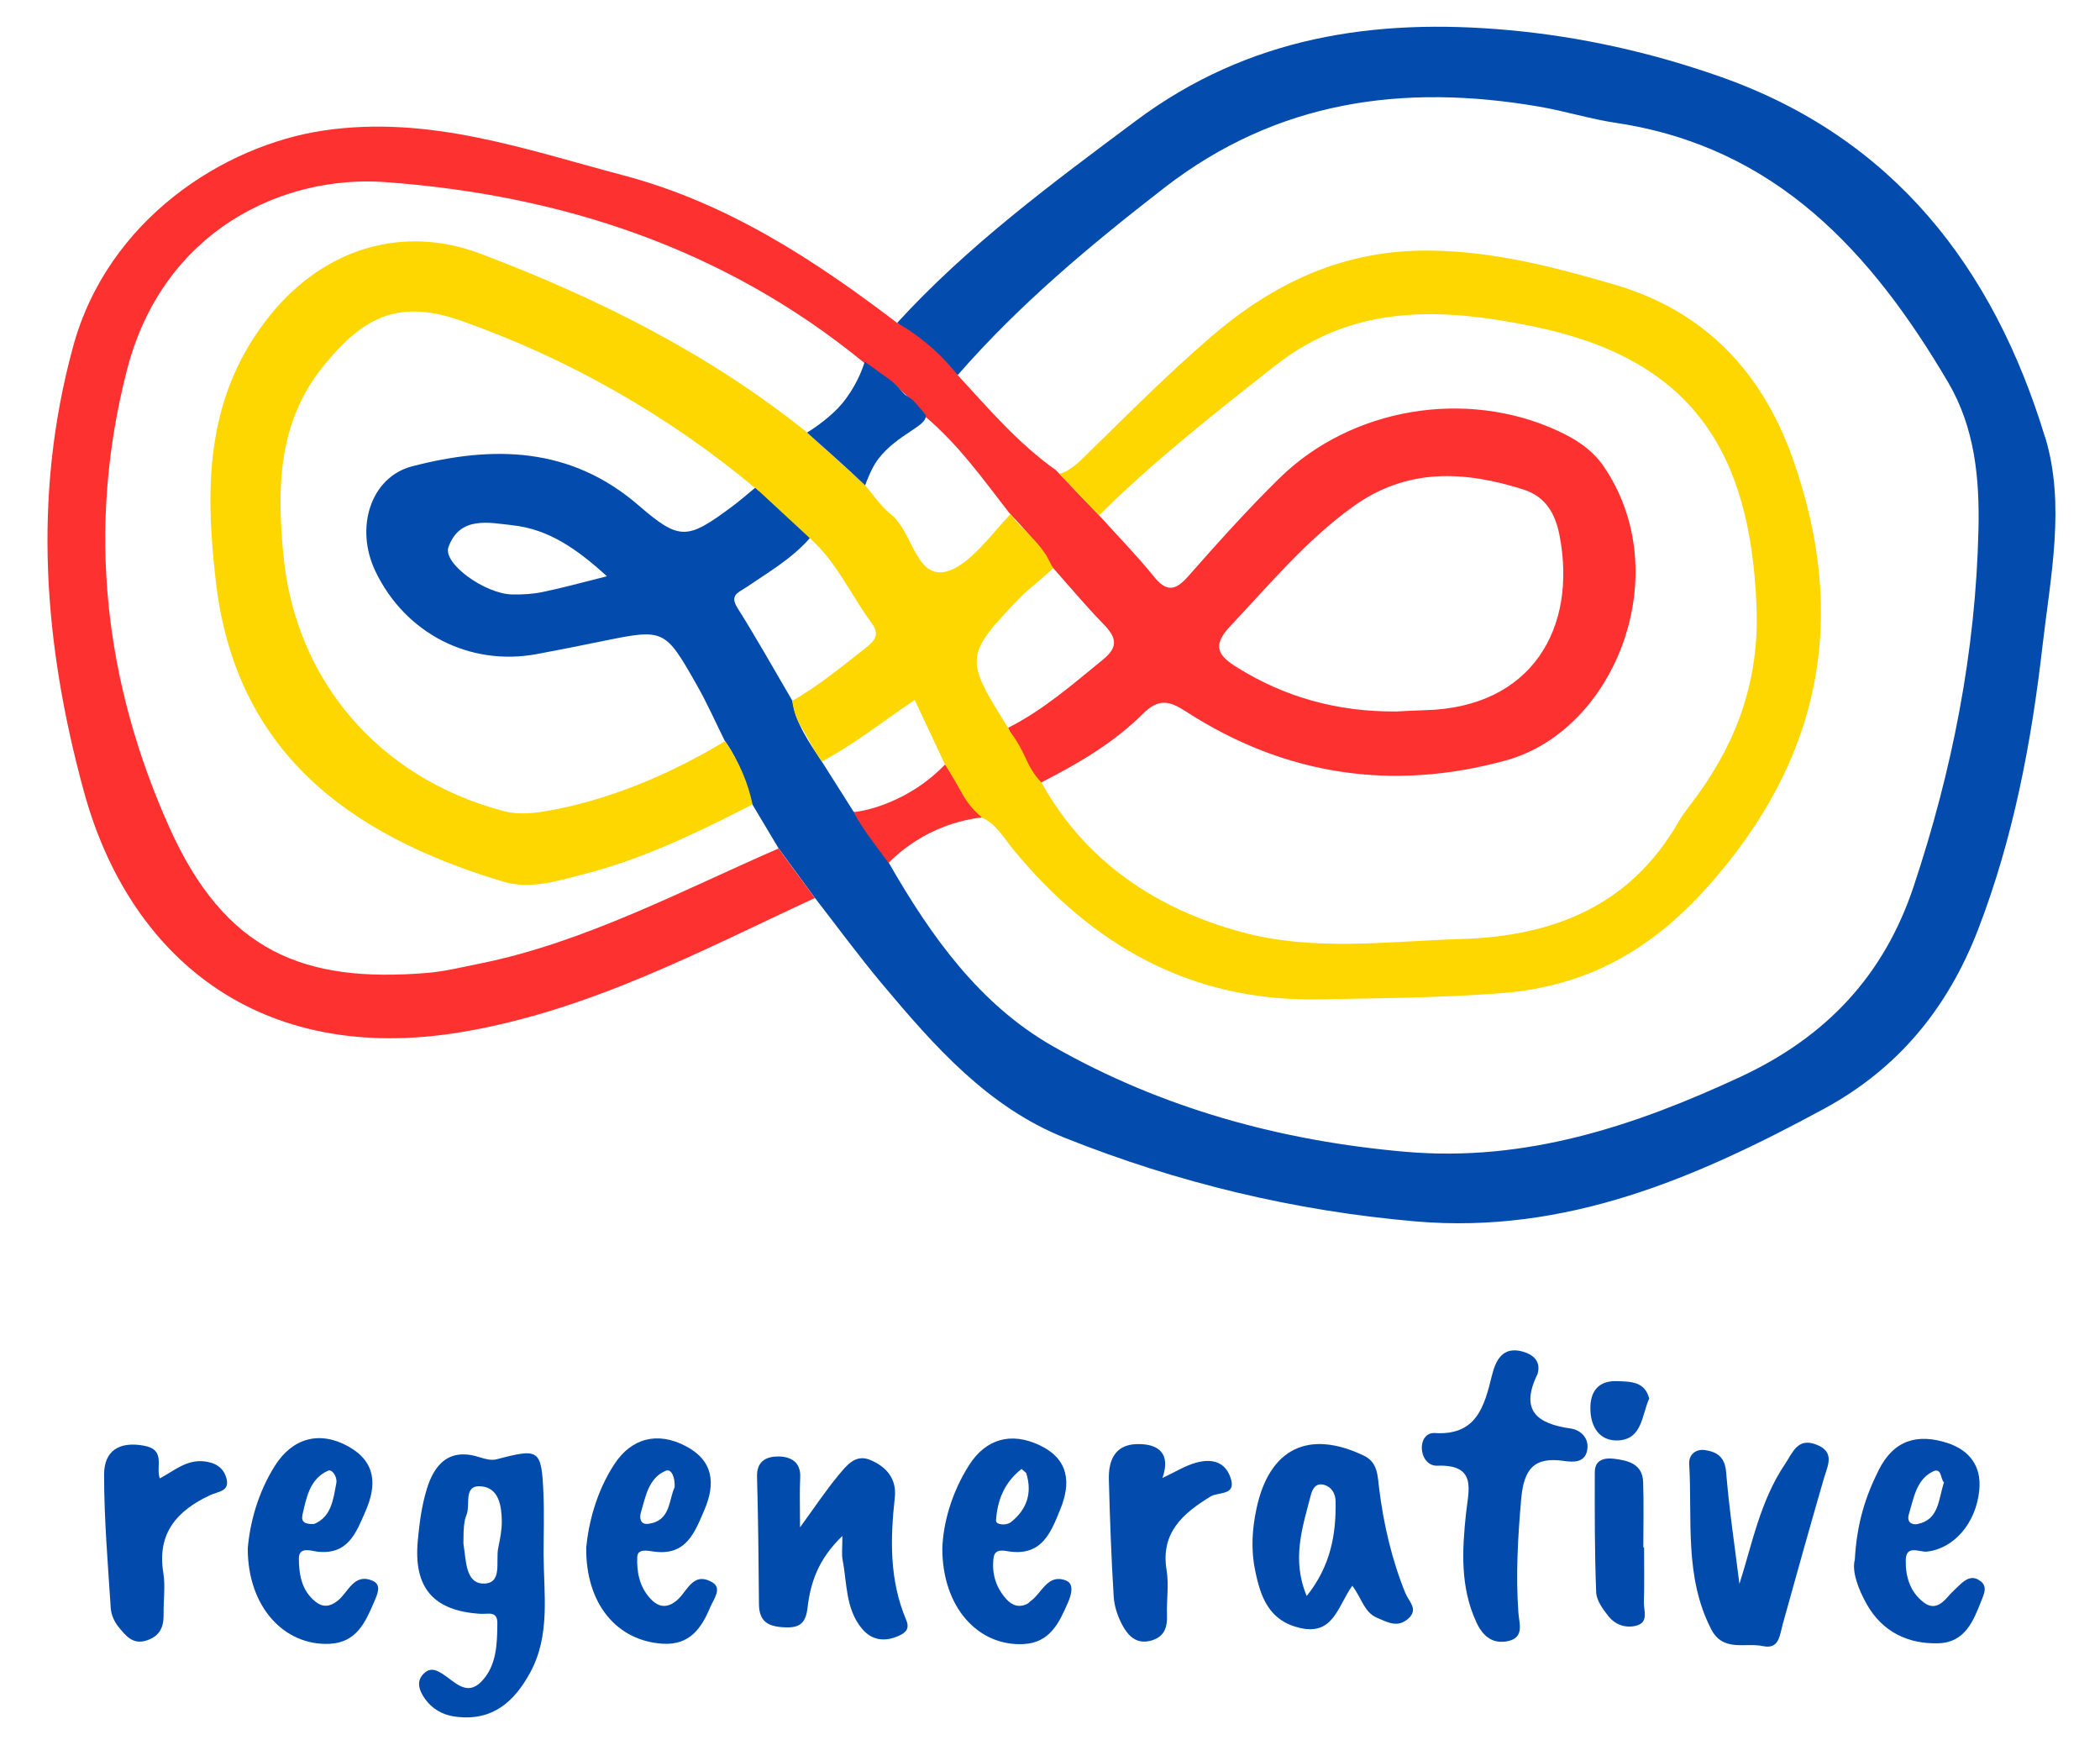 <?xml version="1.0" encoding="UTF-8"?>
<svg id="Capa_1" data-name="Capa 1" xmlns="http://www.w3.org/2000/svg" viewBox="0 0 227.58 189.04">
  <defs>
    <style>
      .cls-1 {
        fill: #fe3131;
      }

      .cls-1, .cls-2, .cls-3, .cls-4, .cls-5, .cls-6, .cls-7 {
        stroke-width: 0px;
      }

      .cls-2 {
        fill: #044dae;
      }

      .cls-3 {
        fill: #024bad;
      }

      .cls-4 {
        fill: #fed600;
      }

      .cls-5 {
        fill: #034bac;
      }

      .cls-6 {
        fill: #034cad;
      }

      .cls-7 {
        fill: #014bad;
      }
    </style>
  </defs>
  <path class="cls-5" d="M221.62,47.36c-5.59-18.38-16.45-32.48-35.25-39.07-7.4-2.6-15.07-4.32-22.91-5.03-14.55-1.32-28.18.74-40.34,9.81-9.1,6.79-18.2,13.5-25.89,21.91l6.56,5.66s0,0,0,0c0,0,0,0,0,0,6.65-7.64,14.36-14.07,22.36-20.27,12.23-9.48,25.91-11.34,40.63-8.82,2.81.48,5.56,1.35,8.38,1.77,17.31,2.6,27.67,14.02,35.97,28.12,2.9,4.93,3.4,10.44,3.28,15.88-.29,13.26-2.84,26.18-7.04,38.77-3.21,9.61-9.45,16.25-18.72,20.57-11.58,5.39-23.37,9.26-36.3,8.14-13.53-1.17-26.48-4.72-38.27-11.45-7.94-4.53-13.2-11.93-17.71-19.78-.83-1.71-1.51-3.56-3.89-5.66-1.14-1.8-2.28-3.6-3.42-5.4-1.35-2.05-2.81-4.06-3.19-6.58,0,0,0,0,0,0,0,0,0,0,0,0-1.97-3.37-3.88-6.77-5.96-10.08-.86-1.37.12-1.65.89-2.17,2.43-1.65,5-3.13,6.97-5.38-1.68-2.14-3.68-3.93-5.92-5.46h0s0,0,0,0c-.86.71-1.7,1.45-2.6,2.11-4.76,3.52-5.59,3.66-10.02-.17-7.4-6.41-15.81-6.53-24.58-4.25-4.48,1.17-6.23,6.66-3.96,11.38,3.23,6.73,10.21,10.31,17.49,8.96,2.32-.43,4.64-.9,6.95-1.37,6.87-1.4,6.9-1.42,10.42,4.79,1.1,1.93,2,3.98,2.99,5.97,1.5,2.07,2.28,4.45,2.97,6.86h0c.95,1.6,1.91,3.19,2.86,4.79,1.31,1.78,2.62,3.57,3.92,5.35,2.44,3.14,4.79,6.35,7.34,9.39,5.62,6.7,11.43,13.31,19.8,16.65,12.19,4.86,24.83,7.9,37.96,9.04,16.33,1.41,30.47-4.72,44.28-12.2,7.99-4.33,13.37-10.84,16.67-19.35,3.85-9.96,5.8-20.29,7.01-30.81.87-7.54,2.51-15.32.28-22.64ZM58.83,64.14c-1.08.23-2.22.29-3.33.27-2.94-.06-7.54-3.36-6.9-5.13,1.23-3.4,4.39-2.65,7-2.36,3.82.43,6.88,2.51,10.17,5.52-2.68.67-4.79,1.26-6.94,1.7Z"/>
  <path class="cls-1" d="M84.63,92.28c-.03-.05-.22-.29-.25-.35-10.37,4.51-21.02,10.17-32.26,12.45-1.95.39-3.9.88-5.87,1.04-13.24,1.08-21.83-2.22-27.91-15.8-7.01-15.66-9.01-32.28-4.59-49.5,3.93-15.29,17.04-21.18,27.97-20.39,19.08,1.38,36.76,7.18,51.85,19.51h0c2.44,1.68,4.86,3.4,6.63,5.84,3.6,3,6.3,6.79,9.14,10.45,1.66,1.78,3.35,3.54,4.52,5.71,0,0,0,0,0,0,1.9,2.13,3.73,4.33,5.72,6.38,1.37,1.4,1.7,2.43-.05,3.85-3.28,2.67-6.46,5.46-10.28,7.39,1,2.09,1.86,4.26,3.54,5.95,0,0,0,0,0,0,0,0,0,0,0,0,4-2.04,7.9-4.31,11.08-7.48,1.73-1.73,2.94-1.35,4.67-.23,10.73,6.94,22.38,8.66,34.63,5.3,11.95-3.27,18.57-20.37,10.58-31.93-1.25-1.8-3.03-2.92-4.97-3.81-9.9-4.55-22.3-2.51-30.11,5.14-3.46,3.39-6.7,7.01-9.91,10.65-1.4,1.59-2.36,1.7-3.73,0-1.79-2.22-3.8-4.27-5.71-6.39-1.63-1.71-3.26-3.42-4.89-5.12-4.07-2.88-7.27-6.64-10.61-10.26-.67-.85-1.52-1.8-2.56-2.76-1.43-1.3-2.84-2.25-4.02-2.92-9.04-6.89-18.47-13.03-29.64-15.99-10.66-2.82-21.09-6.56-32.52-4.87-10.84,1.6-23.4,9.65-27.15,23.39-4.48,16.38-3.16,32.41,1.16,48.22,4.84,17.74,18.8,29.84,41.1,26.05,13.79-2.35,25.76-8.78,38.12-14.5,0,0-1.49-2.03-1.49-2.03,0-.01-2.17-2.96-2.18-2.97ZM133.32,67.85c4.26-4.51,8.21-9.29,13.31-12.96,5.86-4.22,12.07-3.88,18.47-1.85,2.36.75,3.45,2.57,3.91,4.98,1.93,10.02-2.99,18.65-14.6,18.93-1.12.03-2.23.1-3.05.14-6.42.05-12.07-1.53-17.27-4.76-1.96-1.22-2.87-2.26-.77-4.48Z"/>
  <path class="cls-5" d="M103.91,40.69s-.08-.03-.12-.04l.02.02s.07.02.1.02Z"/>
  <path class="cls-4" d="M87.76,58.31c2.91,2.57,4.48,6.21,6.74,9.26.99,1.34.04,2.06-.82,2.74-2.34,1.84-5.2,4.17-7.82,5.62.06.49.19,1.25.57,2.1.21.49.21.34,1.01,1.78.46.83.7,1.3,1.19,2.07.17.27.32.49.42.63,3.31-1.71,6.8-4.47,10.08-6.67,1.14,2.44,2.23,4.76,3.32,7.08h0c.13.33.32.79.57,1.34,1.01,2.22,2,4.35,3.16,4.32.05,0,.11,0,.18-.02,1.58.68,2.37,2.16,3.38,3.4,8.62,10.5,19.36,16.6,33.29,16.32,6.6-.13,13.18-.16,19.78-.68,9.13-.73,16.05-4.61,22.18-11.44,12.39-13.83,15.39-29.21,9.3-46.45-3.29-9.31-9.44-15.96-19.25-18.85-6.6-1.94-13.17-3.64-20.13-3.71-9.25-.1-16.87,3.48-23.72,9.39-4.54,3.91-8.76,8.14-13.03,12.32-.85.83-2.14,2.26-3.38,2.46,1.51,1.55,2.79,3.01,4.37,4.49,5.7-5.71,12.66-11.17,19-16.16,8.6-6.77,18.08-6.33,28.07-4.27,16.92,3.49,23.52,13.28,24.14,30.47.28,7.66-1.97,14.16-6.32,20.2-.73,1.01-1.55,1.97-2.16,3.04-5.22,9.06-13.54,12.35-23.47,12.65-7.95.24-15.94,1.38-23.79-.73-9.25-2.49-16.98-7.62-21.75-16.21-1.8-1.93-1.53-3.06-3.45-5.59.08-.08-.23-.24-.15-.32-4.71-7.5-4.81-7.83,1.28-14.14.94-.98,2.63-2.21,3.57-3.2-.03-.03-.72-1.38-.74-1.4-1.34-1.99-2.41-2.57-3.89-4.44-2.08,2.24-4.6,5.72-7.04,6.24-3.23.69-3.53-4.32-5.88-6.2-1.13-.9-1.96-2.18-2.92-3.29,0,0,0,0,0,0,0,0,0,0,0,0-2.11-1.91-4.23-3.82-6.34-5.73,0,0,0,0,0,0-10.61-8.48-22.59-14.45-35.21-19.23-8.47-3.21-16.93-.54-22.68,6.48-7.14,8.71-7.24,18.62-6.03,29.02,2.11,18.18,14.03,27.39,31.12,32.52,2.98.9,5.93-.08,8.82-.82,6.2-1.59,11.94-4.34,17.61-7.23,0,0,.61-.31.61-.31-.48-2.31-1.38-4.49-2.97-6.86-5.87,3.57-12.83,6.52-19.67,7.63-1.5.24-2.93.33-4.42-.07-13.42-3.58-22.55-14.14-23.8-27.91-.65-7.12-.59-14.13,4.31-20.23,4.45-5.53,8.33-7.3,14.96-4.97,11.55,4.06,22.46,10.26,31.89,18.14.1-.02.29.32.4.32"/>
  <path class="cls-1" d="M106.4,88.57c-.72-.61-1.21-1.19-1.51-1.61-.53-.71-.72-1.19-1.51-2.53-.4-.68-.74-1.23-.97-1.59-.92.96-2.41,2.29-4.54,3.4-1.76.92-3.66,1.56-5.36,1.76.98,1.87,2.54,3.8,3.78,5.5.92-.93,2.41-2.21,4.51-3.26,2.23-1.11,4.26-1.51,5.6-1.67Z"/>
  <path class="cls-5" d="M87.46,46.87c2.01,1.79,4.11,3.65,6.07,5.5,0,0,.21.21.22.22.22-.58.74-1.96,1.43-2.86,2.1-2.72,5.3-3.55,5.14-4.71-.01-.1-.33-.49-1.14-1.4-.48-.55-.92-.67-1.17-.92-.57-.57-.92-1.09-1.68-1.63-1.18-.84-2.03-1.46-2.62-1.88-.3,1.02-1.08,2.9-2.48,4.57-1.12,1.33-2.92,2.61-3.76,3.1Z"/>
  <g>
    <path class="cls-2" d="M178.72,151.54c-.8,1.84-.76,4.36-3.29,4.53-2.05.13-3.06-1.43-3.08-3.42-.02-1.89.86-3.08,2.92-3,1.46.05,3,.04,3.46,1.9Z"/>
    <path class="cls-7" d="M91.29,166.42c-2.64,2.54-3.47,5.11-3.78,7.82-.22,1.85-1.06,2.19-2.73,2.07-1.7-.12-2.51-.75-2.53-2.48-.04-4.61-.08-9.22-.21-13.83-.05-1.75,1.1-2.2,2.34-2.19,1.26.02,2.42.56,2.34,2.26-.08,1.6-.02,3.21-.02,5.42,1.62-2.22,2.82-4.04,4.21-5.7.84-1,1.8-2.29,3.43-1.59,1.74.74,2.86,2.05,2.63,4.08-.5,4.5-.58,8.96,1.23,13.23.41.96-.03,1.38-.77,1.72-1.54.7-2.97.53-4.05-.8-1.76-2.15-1.58-4.9-2.07-7.43-.11-.59-.02-1.22-.02-2.6Z"/>
    <path class="cls-3" d="M166.61,148.91c-1.91,3.92-.04,5.36,3.6,5.87,1.11.16,2.08,1.08,1.78,2.43-.29,1.3-1.52,1.22-2.45,1.09-3.29-.48-4.4.83-4.69,4.16-.36,4.11-.59,8.17-.3,12.27.08,1.16.68,2.68-1.1,3.08-1.69.37-2.77-.52-3.48-2.09-1.73-3.79-1.52-7.74-1.1-11.71.27-2.53,1.25-5.36-3.12-5.2-.99.04-1.73-.92-1.66-2.11.05-.88.61-1.48,1.41-1.43,4.5.29,5.36-2.87,6.18-6.23.4-1.62,1.15-3.2,3.32-2.6,1.15.32,2.04,1.05,1.62,2.46Z"/>
    <path class="cls-7" d="M188.49,171.67c1.41-4.43,2.27-9.06,4.97-13.06.82-1.21,1.33-2.86,3.34-2.1,2.12.8,1.27,2.27.85,3.71-1.52,5.24-2.99,10.5-4.45,15.75-.33,1.18-.37,2.77-2.14,2.39-1.91-.41-4.33.67-5.61-1.82-2.94-5.69-2.04-11.89-2.39-17.92-.06-.99.7-1.65,1.71-1.5,1.28.19,2.15.72,2.29,2.36.33,4.08.95,8.13,1.45,12.19Z"/>
    <path class="cls-3" d="M17.33,160.18c1.51-.8,2.84-2.01,4.7-1.85,1.24.11,2.19.65,2.51,1.85.38,1.43-.88,1.41-1.76,1.82-3.55,1.65-5.79,4.1-5.08,8.42.24,1.45,0,2.97.03,4.46.03,1.38-.38,2.38-1.82,2.86-1.56.52-2.32-.57-3.08-1.48-.45-.54-.79-1.34-.83-2.04-.31-4.81-.72-9.63-.72-14.45,0-2.51,1.56-3.63,4.31-3.13,2.44.44,1.25,2.28,1.73,3.55Z"/>
    <path class="cls-6" d="M125.96,160.15c1.41-.66,2.47-1.34,3.64-1.66,1.53-.43,3.07-.24,3.72,1.52.78,2.1-1.26,1.6-2.14,2.14-2.99,1.84-5.43,3.92-4.75,8.01.26,1.57-.02,3.23.04,4.84.05,1.41-.33,2.42-1.83,2.79-1.53.37-2.4-.59-2.99-1.67-.52-.95-.9-2.09-.96-3.17-.26-4.2-.41-8.41-.52-12.62-.06-2.06.63-3.8,3.03-3.86,2.35-.06,3.72,1.01,2.77,3.69Z"/>
    <path class="cls-3" d="M178.17,167.66c0,1.99.04,3.98-.02,5.96-.02.9.55,2.15-.81,2.52-1.14.31-2.29-.09-3.02-1.01-.6-.75-1.3-1.7-1.34-2.59-.17-4.34-.16-8.69-.15-13.03,0-1.36,1.06-1.58,2.11-1.45,1.52.19,3.06.56,3.13,2.52.08,2.36.02,4.72.02,7.08.03,0,.06,0,.09,0Z"/>
    <path class="cls-7" d="M58.91,168.45c0-2.24.08-4.47-.02-6.71-.21-4.71-.46-4.84-5.08-3.62-.54.14-1.22-.03-1.78-.21-3.31-1.09-4.96.69-5.8,3.5-.53,1.76-.78,3.64-.95,5.48-.49,5.14,1.67,7.65,6.78,7.97.83.05,1.86-.36,1.84,1.04-.02,2.25-.08,4.6-1.73,6.3-1.6,1.65-2.9,0-4.21-.83-.66-.42-1.32-.72-2.01-.06-.79.75-.59,1.62-.14,2.38.8,1.35,2.04,2.13,3.62,2.32,3.92.49,6.29-1.59,8.03-4.79,2.2-4.05,1.47-8.47,1.45-12.78ZM53.99,167.73c-.29,1.44.51,3.92-1.65,3.85-1.9-.06-1.82-2.53-2.1-4.17-.04-.24,0-.49,0-1.44.03-.16,0-1.07.32-1.84.45-1.09-.41-3.28,1.62-3.08,1.88.18,2.18,2.11,2.2,3.76.01.98-.19,1.96-.39,2.93Z"/>
    <path class="cls-3" d="M152.34,172.71c-1.51-3.7-2.4-7.54-2.89-11.5-.16-1.28-.12-2.76-1.65-3.49-5.99-2.86-10.24-.78-11.63,5.73-.47,2.2-.62,4.4-.16,6.65.59,2.93,1.49,5.51,4.87,6.29,3.63.84,4.07-2.33,5.67-4.57,1.05,1.38,1.26,2.86,2.68,3.47,1.17.5,2.26,1.13,3.42.06,1.08-1,.03-1.82-.3-2.65ZM141.61,172.93c-1.66-3.97-.46-7.41.42-10.84.18-.71.53-1.49,1.51-1.19.8.24,1.18.97,1.2,1.73.07,3.63-.54,7.06-3.13,10.3Z"/>
    <path class="cls-3" d="M214.65,171.34c-.87-.71-1.61-.25-2.28.39-.45.43-.91.85-1.31,1.32-.72.83-1.54,1.36-2.56.59-1.52-1.14-2.01-2.85-1.97-4.62.04-1.68,1.49-.82,2.29-.9,2.9-.32,5.33-3.04,5.68-6.68.25-2.6-1.08-4.31-3.45-5.09-3.21-1.04-5.8-.36-7.45,2.93-1.41,2.82-2.37,5.71-2.59,9.71-.34,1.23.34,3.16,1.31,4.86,1.67,2.94,4.44,4.31,7.77,4.2,2.88-.09,3.78-2.44,4.66-4.67.26-.67.65-1.44-.09-2.05ZM206.87,164.06c.53-1.74.8-3.74,2.6-4.62.98-.48.81.85,1.2,1.17-.62,1.93-.54,4.04-2.86,4.52-.61.13-1.21-.2-.94-1.07Z"/>
    <path class="cls-7" d="M40.39,171.28c-2.06-.89-2.65,1.29-3.83,2.19-.81.62-1.56.71-2.35.09-1.53-1.2-1.82-2.99-1.82-4.7,0-1.33,1.35-.81,2.04-.73,3.3.35,4.17-2.07,5.17-4.36,1.24-2.82,1.18-5.35-1.84-7.04-3.12-1.74-6.06-.93-7.97,2.09-1.9,3.01-2.73,6.34-2.94,8.98,0,6.33,3.97,10.54,8.87,10.31,2.9-.14,3.87-2.31,4.82-4.53.34-.81.87-1.86-.16-2.3ZM32.77,164.16c.44-1.88.78-3.91,2.78-4.81.43-.2,1.02.66.9,1.33-.33,1.77-.53,3.66-2.39,4.44-.88.06-1.47-.15-1.28-.95Z"/>
    <path class="cls-7" d="M77.18,171.44c-2.24-1.29-2.76,1.32-4.08,2.15-.1.07-.2.14-.31.2-.94.47-1.68.11-2.32-.59-1.18-1.28-1.48-2.91-1.41-4.5.04-.96,1.19-.66,1.83-.58,3.48.47,4.4-2.08,5.44-4.5,1.23-2.87,1.01-5.36-2.05-6.95-3.06-1.59-5.87-.83-7.71,1.99-1.95,2.99-2.77,6.32-3.04,9-.07,6.2,3.39,10.14,8.29,10.44,2.94.18,4.21-1.7,5.16-3.98.35-.84,1.33-2.03.2-2.68ZM69.46,163.86c.52-1.73.82-3.72,2.69-4.5.66-.27,1.02.82.96,1.78-.66,1.43-.43,3.67-2.87,3.97-.84.1-.97-.62-.78-1.25Z"/>
    <path class="cls-7" d="M115.52,171.25c-2.01-.78-2.61,1.4-3.86,2.25-.1.07-.17.19-.28.25-.91.48-1.68.23-2.33-.49-1.15-1.28-1.6-2.83-1.37-4.49.15-1.07,1.19-.72,1.81-.65,3.5.44,4.44-2.2,5.42-4.59,1.15-2.82.96-5.4-2.21-6.92-3.11-1.49-5.86-.72-7.68,2.14-1.92,3.02-2.81,6.33-2.9,9.03,0,6.39,3.89,10.6,8.79,10.36,2.89-.14,3.89-2.34,4.84-4.53.34-.78.7-2-.23-2.36ZM110.71,159.17c.36.33.5.39.52.49.65,2.14.04,3.91-1.68,5.27-.51.4-1.64.29-1.61-.18.14-2.11.83-4.06,2.76-5.58Z"/>
  </g>
</svg>